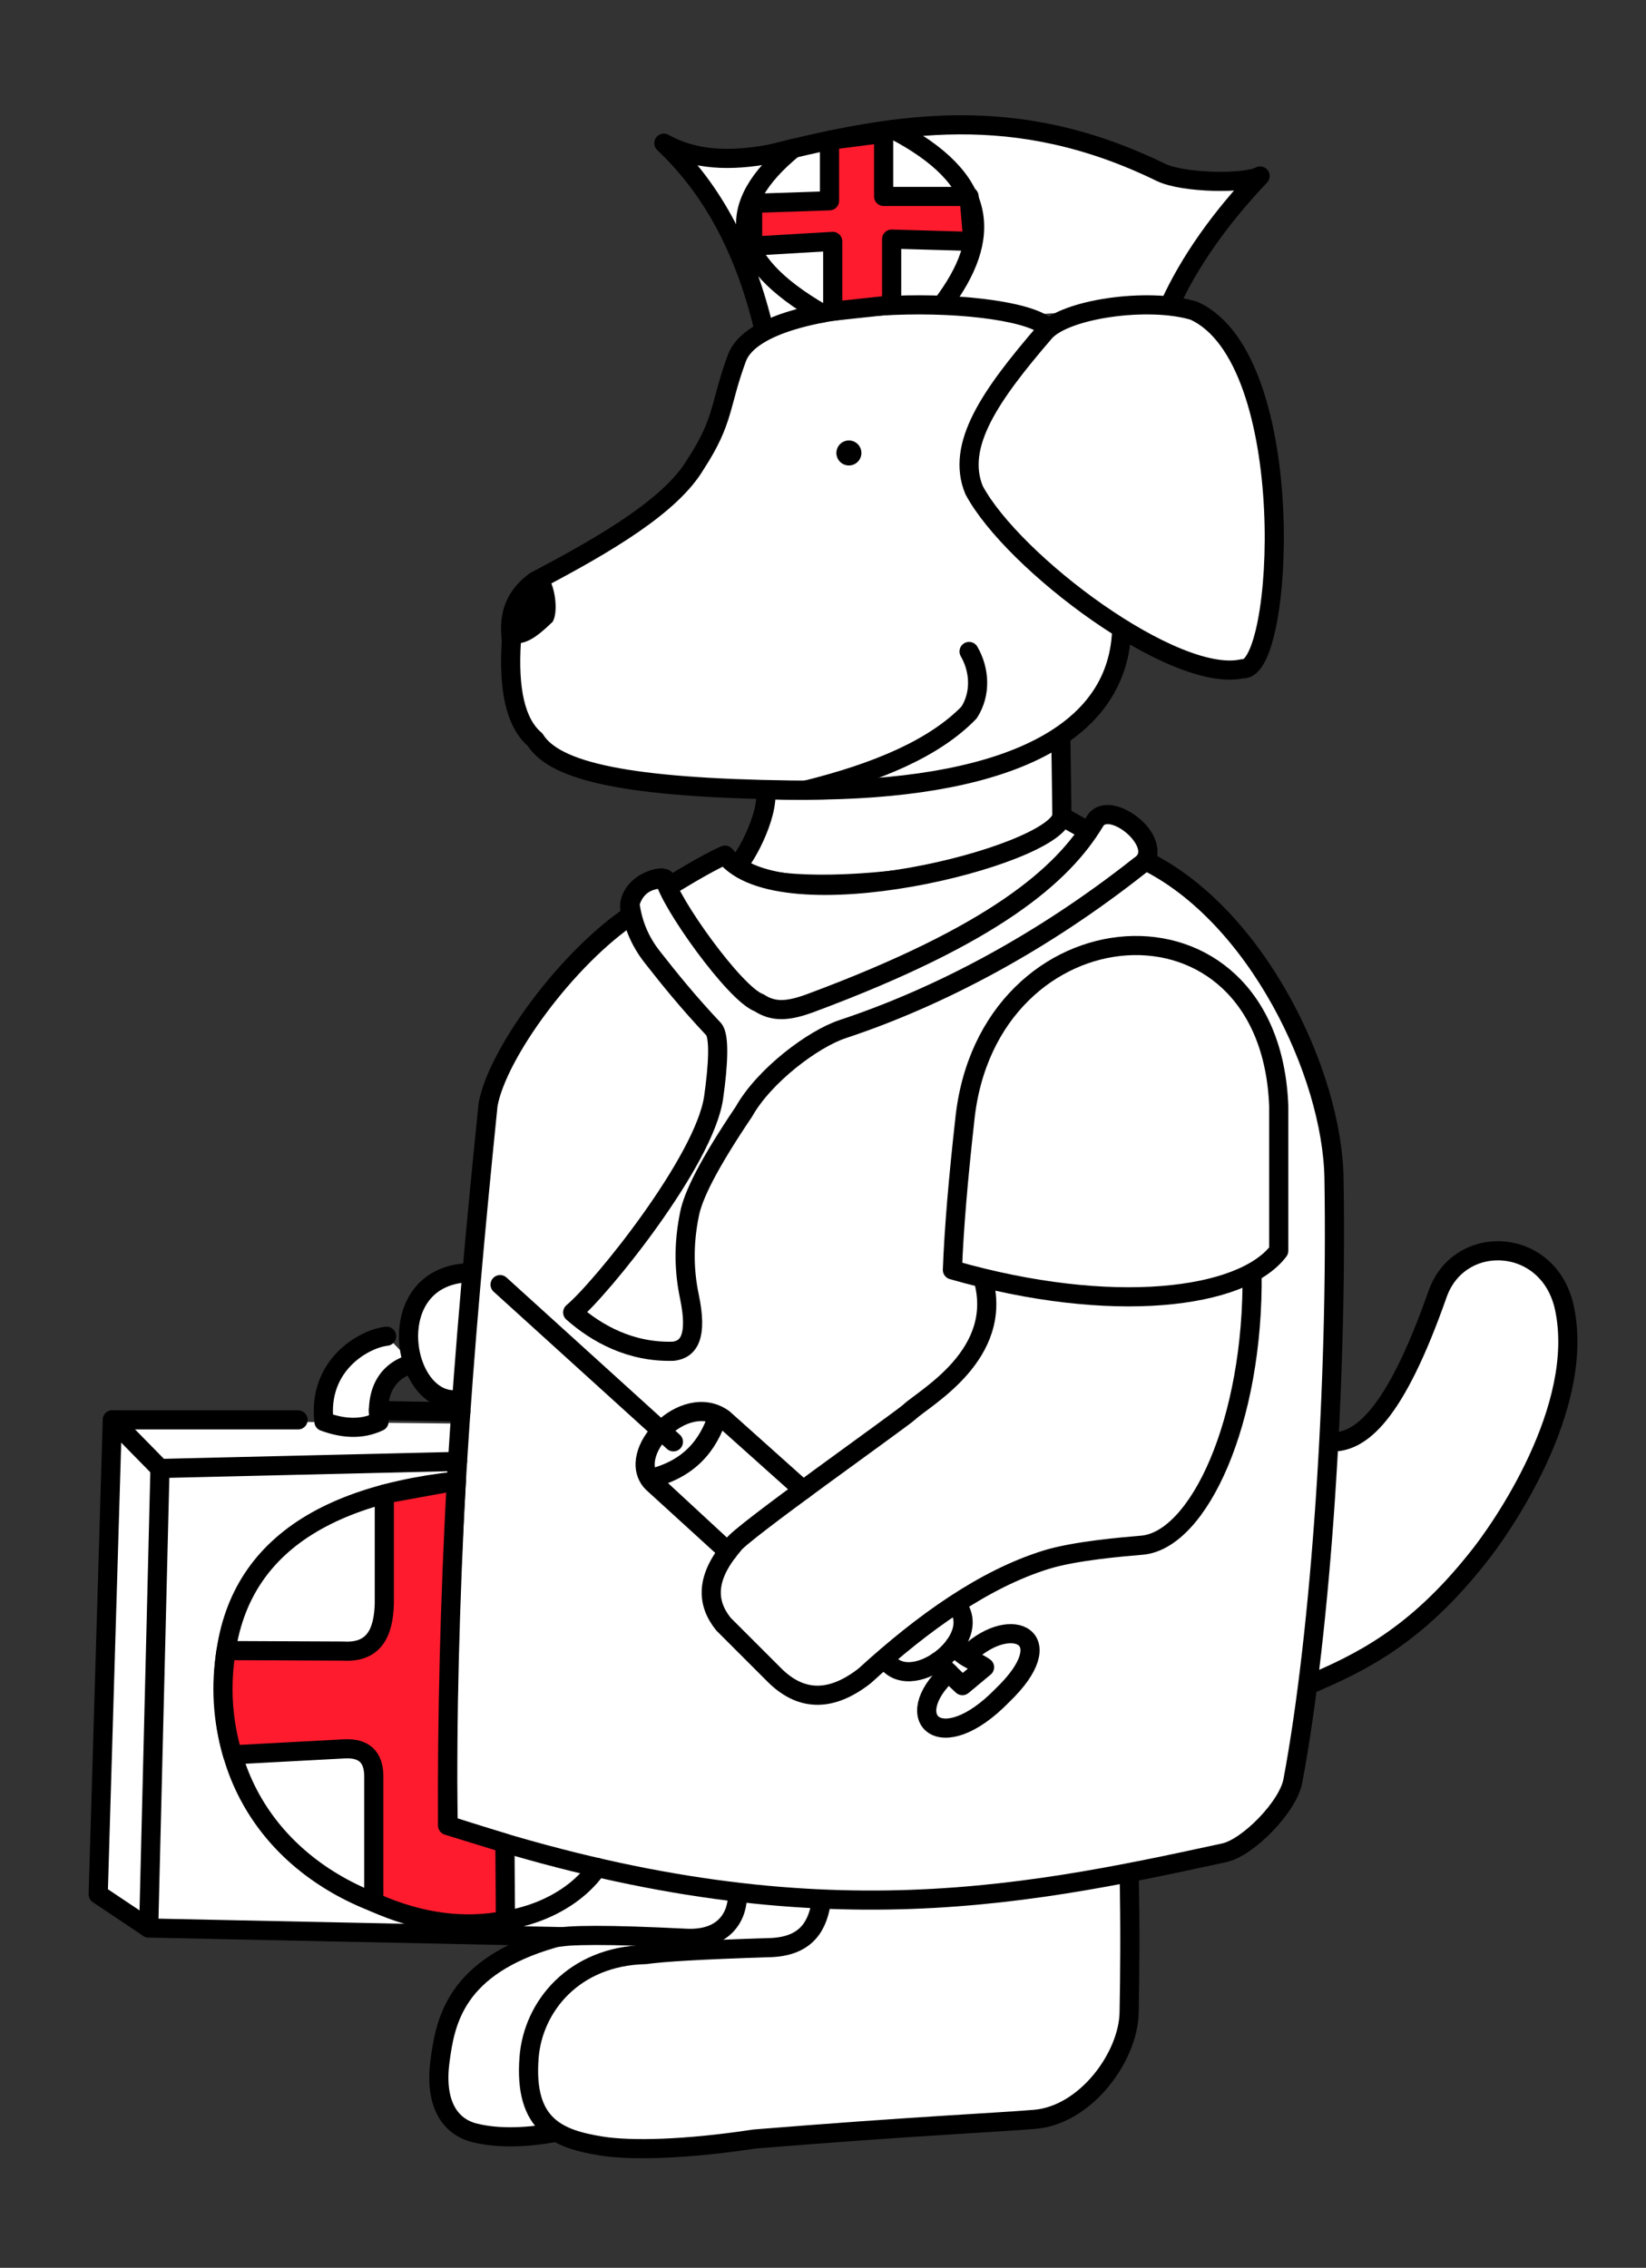 <?xml version="1.0" encoding="UTF-8" standalone="no"?>
<!DOCTYPE svg PUBLIC "-//W3C//DTD SVG 1.1//EN" "http://www.w3.org/Graphics/SVG/1.1/DTD/svg11.dtd">
<svg width="100%" height="100%" viewBox="0 0 172 237" version="1.1" xmlns="http://www.w3.org/2000/svg" xmlns:xlink="http://www.w3.org/1999/xlink" xml:space="preserve" xmlns:serif="http://www.serif.com/" style="fill-rule:evenodd;clip-rule:evenodd;stroke-linecap:round;stroke-linejoin:round;stroke-miterlimit:1.5;">
    <rect x="0" y="0" width="172" height="237" fill="#333333" stroke="none"/>
    <g id="ArtBoard1" transform="matrix(1.024,0,0,0.956,0,0)">
        <rect x="0" y="0" width="167.759" height="247.693" style="fill:none;"/>
        <g transform="matrix(0.977,0,0,1.046,-3.907,-6.279)">
            <g transform="matrix(1,0,0,1,4,6)">
                <path d="M78.75,149.114L11.73,148.391L10.256,198.578L15.529,201.495L78.75,203.596L78.75,149.114Z" style="fill:white;"/>
            </g>
            <path d="M142.791,156.684C146.116,156.944 149.73,153.815 154.15,141.245C156.424,134.778 165.805,135.221 167.402,142.696C169.628,153.119 160.808,165.797 158.255,168.923C151.86,176.955 146.191,179.756 140.582,182.122" style="fill:white;stroke:black;stroke-width:2px;"/>
            <path d="M61.831,228.886L67.106,227.516L81.443,219.957L94.573,206.95L93.366,202.817L80.988,203.742C81.185,205.158 80.503,208.857 75.538,208.561C67.56,208.16 63.163,208.18 61.831,208.561C51.523,211.508 50.5,217.282 49.956,221.409C49.361,225.924 51.038,228.246 53.51,228.886C56.139,229.566 59.341,229.339 61.831,228.886Z" style="fill:white;stroke:black;stroke-width:2px;"/>
            <path d="M89.822,204.463C89.468,207.207 88.308,209.334 84.627,209.535C76.861,209.779 73.139,210.023 71.433,210.268C63.89,210.433 59.689,215.736 59.265,220.969C58.684,228.151 62.307,229.554 66.815,230.279C69.85,230.766 75.55,230.653 82.795,229.546C99.575,228.189 107.591,227.854 112.041,227.493C117.43,227.057 121.861,220.926 121.937,216.314C122.014,212.059 122.056,207.529 121.937,201.707" style="fill:white;stroke:black;stroke-width:2px;"/>
            <path d="M114.916,91.326L114.8,82.882C107.289,86.825 95.465,89.033 83.953,88.519C84.391,91.315 81.445,96.458 80.883,96.458C83.185,100.652 113.778,97.703 114.916,91.326Z" style="fill:white;stroke:black;stroke-width:2px;"/>
            <path d="M44.377,145.648C42.081,145.9 37.161,148.598 37.834,154.567C39.793,155.284 41.731,155.452 43.59,154.567C43.209,151.212 44.624,149.152 47.145,148.498" style="fill:white;stroke:black;stroke-width:2px;"/>
            <path d="M53.294,139.002C43.38,139.038 45.941,153.534 52.227,152.208" style="fill:white;stroke:black;stroke-width:2px;"/>
            <path d="M123.6,95.936C135.259,101.655 143.148,118.138 143.333,129.12C143.695,150.596 141.975,176.452 139.038,192.113C138.524,194.856 134.333,199.094 131.88,199.629C109.791,204.447 87.409,208.924 50.813,196.766C50.348,171.974 52.384,146.862 54.975,121.458C55.934,116.096 63.244,106.095 70.002,101.594C69.764,101.206 69.725,100.915 69.796,100.421C70.092,98.365 72.947,97.453 73.432,97.841L73.73,98.716C73.73,98.716 78.011,96.059 79.731,95.372C85.503,102.728 114.015,95.496 114.916,91.326L117.69,92.892L118.537,91.607C119.927,90.078 124.315,92.821 123.85,95.372L123.6,95.936Z" style="fill:white;stroke:black;stroke-width:2px;"/>
            <path d="M96.41,179.277C98.814,183.521 107.117,177.344 103.839,173.614" style="fill:none;stroke:black;stroke-width:2px;"/>
            <path d="M51.661,160.778C35.249,162.599 26.622,169.955 27.39,183.992C28.077,196.546 37.685,205.009 50.746,206.755C58.097,207.739 63.839,204.87 66.375,201.17" style="fill:none;stroke:black;stroke-width:2px;"/>
            <path d="M51.661,160.778L44.14,162.147L44.14,173.614C44.052,176.648 43.062,178.75 39.845,178.552L27.613,178.5C27.037,182.082 27.203,185.71 28.294,189.396L39.845,188.778C42.057,188.623 43.018,189.658 43.041,191.588L43.041,204.797C47.949,207 52.509,207.518 56.792,206.697L56.738,198.628L50.746,196.778C50.689,185.296 50.989,173.303 51.661,160.778Z" style="fill:rgb(254,27,46);stroke:black;stroke-width:2px;"/>
            <path d="M103.72,177.954C104.394,179.194 105.785,179.501 106.833,180.24L104.521,182.164C103.299,181.051 102.509,180.167 101.912,179.679" style="fill:none;stroke:black;stroke-width:2px;"/>
            <path d="M105.238,178.77C109.714,174.627 114.966,177.16 108.71,183.167C102.244,189.831 97.909,185.569 103.082,180.786" style="fill:none;stroke:black;stroke-width:2px;"/>
            <path d="M126.125,37.98C128.247,33.278 131.501,28.744 135.616,24.394C134.107,25.234 127.603,25.162 125.227,24.003C110.074,16.608 97.698,18.813 84.423,22.107C80.368,22.859 76.574,22.791 73.34,20.963C78.648,25.995 81.933,32.55 83.84,40.631" style="fill:white;stroke:black;stroke-width:2px;"/>
            <g transform="matrix(1,0,0,1,0,0.208)">
                <path d="M113.631,40.24C110.862,36.6 83.702,36.155 80.983,43.17C79.144,48.143 79.677,49.667 76.654,54.303C74.114,58.606 67.388,62.599 59.887,66.535C57.377,68.395 57.167,70.561 57.413,72.789C57.083,77.822 57.834,81.361 59.887,83.096C61.983,86.48 69.748,88.133 86.615,88.361C105.82,88.62 120.695,84.08 121.157,71.676" style="fill:white;stroke:black;stroke-width:2px;"/>
            </g>
            <path d="M113.1,40.733C107.49,47.257 103.793,52.51 105.742,57.225C109.797,64.809 126.711,77.516 133.799,75.889C138.085,76.342 139.822,43.521 128.699,38.474C123.938,37.035 115.213,38.276 113.1,40.733Z" style="fill:white;stroke:black;stroke-width:2px;"/>
            <path d="M106.657,139.56C108.999,147.525 100.575,152.062 98.987,153.561C98.193,154.311 81.005,166.469 80.571,167.488C77.639,170.899 77.79,173.524 79.563,175.734L84.969,181.14C87.826,183.922 90.956,183.763 94.315,181.14C100.495,175.492 106.849,171.007 113.239,169.014C116.268,168.069 121.272,167.659 123.268,167.488C129.189,166.98 134.966,154.589 134.777,139.002" style="fill:white;stroke:black;stroke-width:2px;"/>
            <path d="M103.477,138.717C120.193,143.507 133.773,141.742 137.562,136.718L137.562,121.583C136.653,97.835 107.04,100.181 104.76,123.141C104.107,129.009 103.641,134.316 103.477,138.717Z" style="fill:white;stroke:black;stroke-width:2px;"/>
            <path d="M87.885,161.716L79.563,154.268C75.475,151.303 69.222,157.868 72.128,160.939L80.032,168.151L71.817,160.546C75.941,159.592 77.978,157.094 78.987,153.919" style="fill:none;stroke:black;stroke-width:2px;"/>
            <path d="M78.534,113.556C75.869,110.721 73.981,108.381 72.2,106.109C70.753,104.299 70.043,102.391 69.796,100.421C70.303,98.738 71.484,97.842 73.432,97.841C73.867,100.188 80.74,109.896 83.284,110.8C84.847,111.817 86.368,111.683 88.737,110.8C107.832,103.686 114.985,97.46 118.351,91.859C119.939,89.216 126.122,94.459 123.042,96.458C112.807,104.558 102.055,110.22 92,113.556C88.933,114.574 83.831,118.388 81.7,122.177C77.966,127.723 76.383,130.964 76.012,132.908C75.372,136.037 75.451,138.879 76.012,141.528C76.865,145.654 75.967,147.014 74.336,147.216C69.885,147.354 66.339,145.389 63.816,143.161C66.821,140.656 77.584,127.319 78.534,120.711C79.011,117.389 79.186,114.273 78.534,113.556Z" style="fill:white;stroke:black;stroke-width:2px;"/>
            <path d="M74.336,156.684L56.232,140.254" style="fill:none;stroke:black;stroke-width:2px;"/>
            <path d="M86.86,21.514C79.464,27.59 80.191,33.16 89.809,38.736" style="fill:none;stroke:black;stroke-width:2px;"/>
            <path d="M97.263,19.525C107.292,24.722 107.758,30.789 102.4,37.862" style="fill:none;stroke:black;stroke-width:2px;"/>
            <path d="M88.15,88.579C95.591,86.737 101.587,84.211 105.217,80.464C106.492,78.478 106.323,75.999 105.217,74.086" style="fill:none;stroke:black;stroke-width:2px;"/>
            <path d="M43.529,153.415L52.131,153.559" style="fill:none;stroke:black;stroke-width:2px;"/>
            <path d="M35.133,154.391L15.73,154.391L14.256,203.968L19.529,207.495L62.78,208.398" style="fill:none;stroke:black;stroke-width:2px;"/>
            <path d="M15.73,154.391L20.709,159.47L51.786,158.732" style="fill:none;stroke:black;stroke-width:2px;"/>
            <path d="M20.709,159.47L19.529,207.495" style="fill:none;stroke:black;stroke-width:2px;"/>
            <path d="M82.609,27.254L90.64,26.988L90.64,20.665L96.294,19.935L96.294,26.532L105.217,26.532L105.614,31.231L97.13,30.991L97.13,37.862L90.976,38.53L90.976,31.231L82.609,31.723L82.609,27.254Z" style="fill:rgb(254,27,46);stroke:black;stroke-width:2px;"/>
            <g transform="matrix(1,0,0,1,-0.069,-0.344)">
                <circle cx="92.734" cy="53.685" r="1.306"/>
            </g>
            <path d="M60.665,66.333C61.542,67.432 61.74,69.844 61.324,70.677C59.362,72.554 58.637,72.805 57.39,72.774C57.184,70.625 57.461,68.541 59.887,66.743C60.147,66.606 60.406,66.47 60.665,66.333Z" style="stroke:black;stroke-width:1px;"/>
        </g>
    </g>
</svg>

